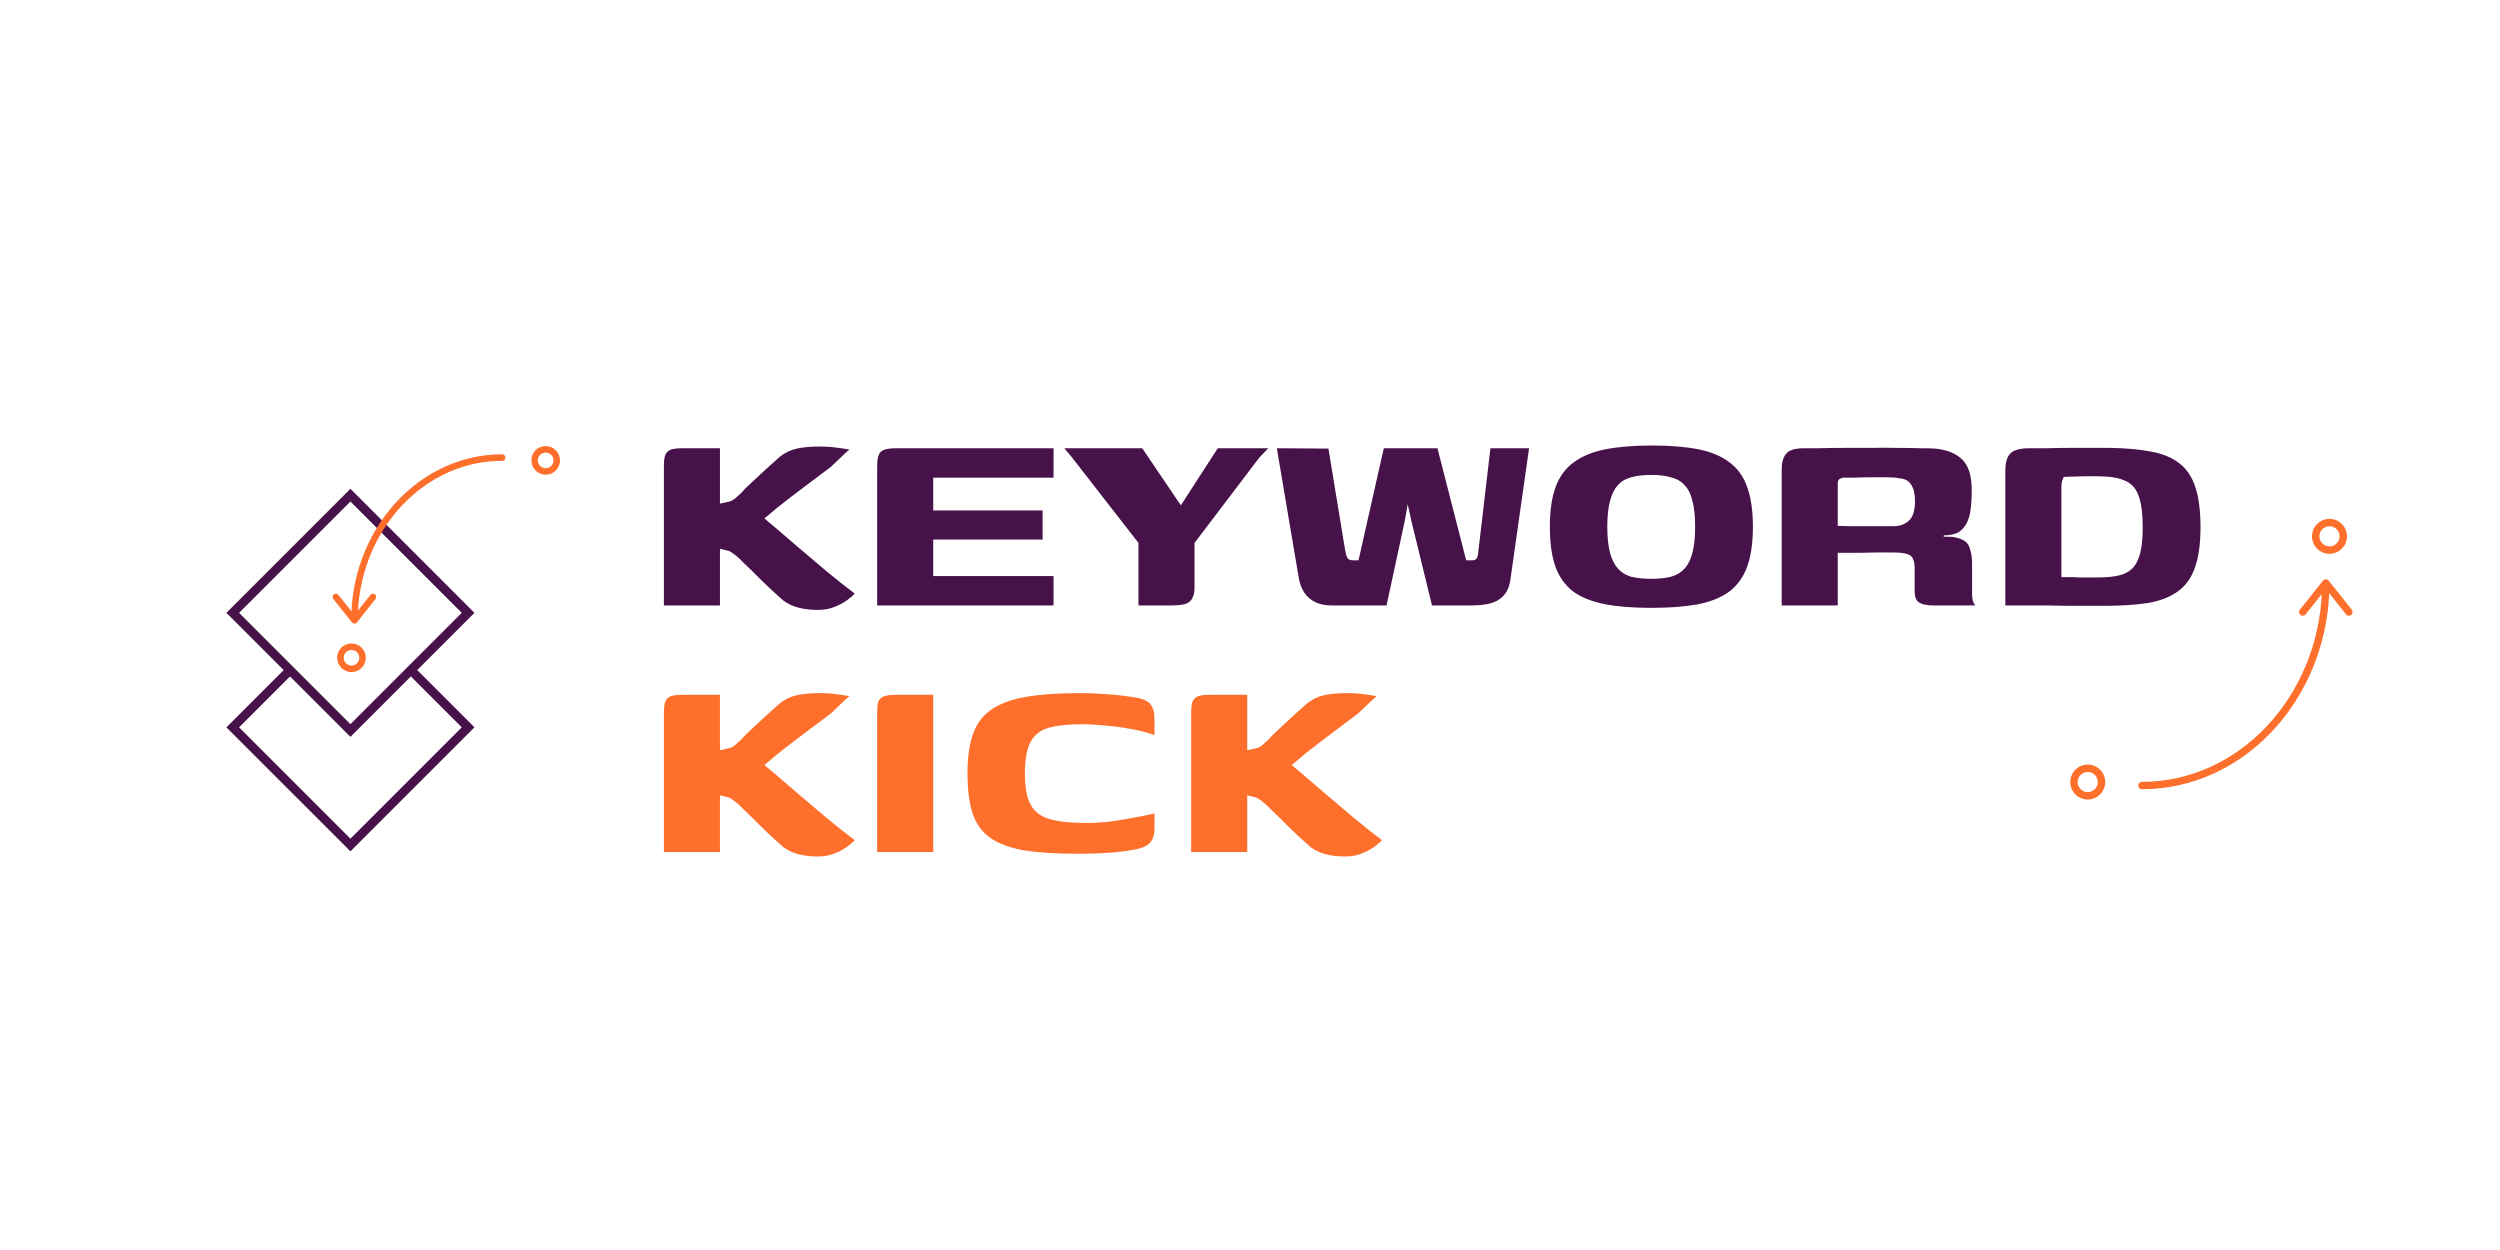 <svg width="1024" height="512" viewBox="0 0 1024 512" fill="none" xmlns="http://www.w3.org/2000/svg">
<path d="M334.928 249.82C332.221 249.82 329.701 249.54 327.368 248.98C325.034 248.42 322.888 247.44 320.928 246.04C320.274 245.48 319.434 244.733 318.408 243.8C317.381 242.867 316.261 241.84 315.048 240.72C313.834 239.507 312.574 238.293 311.268 237.08C310.054 235.867 308.888 234.7 307.768 233.58C306.648 232.46 305.621 231.48 304.688 230.64C303.568 229.427 302.588 228.493 301.748 227.84C301.001 227.187 300.021 226.487 298.808 225.74L294.888 224.76V248H271.928V190.6C271.928 189.107 272.068 187.847 272.348 186.82C272.628 185.793 273.234 185 274.168 184.44C275.194 183.88 276.921 183.6 279.348 183.6C281.961 183.6 284.528 183.6 287.048 183.6C289.661 183.6 292.274 183.6 294.888 183.6C294.888 185 294.888 186.727 294.888 188.78C294.888 190.74 294.888 192.84 294.888 195.08C294.888 197.227 294.888 199.327 294.888 201.38C294.888 203.34 294.888 204.973 294.888 206.28L298.808 205.44C299.648 205.16 300.348 204.787 300.908 204.32C301.561 203.76 302.354 203.06 303.288 202.22C304.408 200.913 305.948 199.373 307.908 197.6C309.868 195.733 311.874 193.867 313.928 192C316.074 190.04 317.894 188.407 319.388 187.1C321.534 185.42 323.868 184.3 326.388 183.74C329.001 183.18 332.081 182.9 335.628 182.9C338.334 182.9 340.574 183.04 342.348 183.32C344.121 183.507 345.988 183.787 347.948 184.16C347.761 184.253 347.154 184.767 346.128 185.7C345.194 186.633 344.121 187.66 342.908 188.78C341.788 189.807 340.901 190.647 340.248 191.3C336.888 193.82 333.341 196.48 329.608 199.28C325.874 202.08 322.234 204.88 318.688 207.68C315.234 210.48 312.108 213.187 309.308 215.8L309.448 209.36C311.874 211.32 314.628 213.607 317.708 216.22C320.788 218.833 324.101 221.68 327.648 224.76C331.194 227.747 334.834 230.827 338.568 234C342.394 237.173 346.221 240.207 350.048 243.1C349.581 243.753 348.648 244.593 347.248 245.62C345.941 246.647 344.261 247.58 342.208 248.42C340.154 249.353 337.728 249.82 334.928 249.82ZM359.291 248V190.88C359.291 187.893 359.804 185.933 360.831 185C361.858 184.067 363.864 183.6 366.851 183.6H431.531V195.64H382.251V209.08H427.051V220.98H382.251V235.96H431.531V248H359.291ZM466.317 248V222.38L438.877 187.1L435.937 183.6H467.857L483.677 206.98L498.797 183.6H519.517L515.737 187.52L489.277 222.38V239.6C489.37 241.933 489.09 243.707 488.437 244.92C487.877 246.133 486.85 246.973 485.357 247.44C483.957 247.813 481.903 248 479.197 248H466.317ZM545.665 248C542.865 248 540.531 247.533 538.665 246.6C536.798 245.667 535.305 244.36 534.185 242.68C533.065 240.907 532.318 238.853 531.945 236.52L522.985 183.6L544.125 183.74L550.985 225.46C551.265 226.953 551.591 228.027 551.965 228.68C552.431 229.24 553.225 229.52 554.345 229.52H556.445L566.805 183.6H588.785L600.545 229.52H602.925C603.765 229.52 604.371 229.287 604.745 228.82C605.118 228.26 605.351 227.513 605.445 226.58L610.485 183.6H626.305L618.745 236.8C618.465 239.507 617.671 241.7 616.365 243.38C615.058 245.06 613.238 246.273 610.905 247.02C608.665 247.673 605.771 248 602.225 248H586.545L578.145 213.56L576.605 206.56L575.345 213.56L567.925 248H545.665ZM676.267 248.98C668.801 248.98 662.454 248.467 657.227 247.44C652.001 246.413 647.707 244.687 644.347 242.26C641.081 239.74 638.654 236.333 637.067 232.04C635.574 227.747 634.827 222.333 634.827 215.8C634.827 209.08 635.621 203.62 637.207 199.42C638.794 195.127 641.267 191.767 644.627 189.34C648.081 186.82 652.421 185.047 657.647 184.02C662.967 182.993 669.314 182.48 676.687 182.48C684.061 182.48 690.361 182.993 695.587 184.02C700.814 185.047 705.061 186.82 708.327 189.34C711.687 191.767 714.114 195.127 715.607 199.42C717.194 203.713 717.987 209.173 717.987 215.8C717.987 222.427 717.194 227.887 715.607 232.18C714.021 236.473 711.547 239.88 708.187 242.4C704.827 244.827 700.487 246.553 695.167 247.58C689.941 248.513 683.641 248.98 676.267 248.98ZM676.407 237.08C679.487 237.08 682.147 236.8 684.387 236.24C686.721 235.587 688.587 234.467 689.987 232.88C691.481 231.293 692.554 229.147 693.207 226.44C693.954 223.64 694.327 220.093 694.327 215.8C694.327 211.413 693.954 207.867 693.207 205.16C692.554 202.36 691.481 200.213 689.987 198.72C688.587 197.133 686.721 196.06 684.387 195.5C682.147 194.847 679.487 194.52 676.407 194.52C673.234 194.52 670.481 194.847 668.147 195.5C665.907 196.06 664.087 197.133 662.687 198.72C661.287 200.213 660.214 202.36 659.467 205.16C658.721 207.867 658.347 211.413 658.347 215.8C658.347 220.093 658.721 223.64 659.467 226.44C660.214 229.147 661.287 231.293 662.687 232.88C664.087 234.467 665.907 235.587 668.147 236.24C670.481 236.8 673.234 237.08 676.407 237.08ZM771.082 226.3C771.082 226.3 770.149 226.3 768.282 226.3C766.509 226.3 764.222 226.347 761.422 226.44C758.622 226.44 755.729 226.44 752.742 226.44V248H729.782V192.14C729.782 189.433 730.389 187.333 731.602 185.84C732.816 184.347 735.289 183.6 739.022 183.6C740.422 183.6 742.522 183.6 745.322 183.6C748.122 183.507 751.342 183.46 754.982 183.46C758.622 183.46 762.356 183.46 766.182 183.46C770.102 183.367 773.836 183.367 777.382 183.46C780.929 183.46 784.009 183.507 786.622 183.6C789.329 183.6 791.289 183.647 792.502 183.74C797.542 184.207 801.322 185.747 803.842 188.36C806.362 190.88 807.622 195.033 807.622 200.82C807.622 206.047 807.202 209.873 806.362 212.3C805.616 214.633 804.356 216.453 802.582 217.76C801.929 218.227 801.042 218.6 799.922 218.88C798.802 219.16 797.542 219.3 796.142 219.3V219.86C796.796 219.86 797.496 219.86 798.242 219.86C799.082 219.86 799.782 219.907 800.342 220C803.889 220.653 805.989 222.007 806.642 224.06C807.389 226.113 807.762 228.26 807.762 230.5V242.82C807.762 244.593 807.949 245.9 808.322 246.74C808.696 247.487 808.929 247.907 809.022 248H791.942C789.516 248 787.602 247.627 786.202 246.88C784.896 246.133 784.242 244.547 784.242 242.12V232.88C784.242 229.987 783.589 228.167 782.282 227.42C781.069 226.673 778.876 226.3 775.702 226.3H771.082ZM752.742 215.38C753.769 215.38 755.309 215.427 757.362 215.52C759.509 215.52 761.842 215.52 764.362 215.52C766.882 215.52 769.169 215.52 771.222 215.52C773.369 215.52 774.909 215.52 775.842 215.52C778.082 215.52 780.042 214.82 781.722 213.42C783.496 211.927 784.382 209.173 784.382 205.16C784.382 202.36 783.869 200.167 782.842 198.58C781.909 196.993 780.322 196.107 778.082 195.92C776.776 195.64 775.002 195.5 772.762 195.5C770.616 195.5 768.329 195.5 765.902 195.5C763.569 195.5 761.422 195.547 759.462 195.64C757.502 195.64 756.056 195.64 755.122 195.64C754.936 195.64 754.469 195.78 753.722 196.06C753.069 196.34 752.742 197.04 752.742 198.16V215.38ZM901.324 216.08C901.324 222.893 900.531 228.447 898.944 232.74C897.451 236.94 895.071 240.16 891.804 242.4C888.631 244.64 884.571 246.18 879.624 247.02C874.677 247.767 868.751 248.14 861.844 248.14C857.644 248.14 853.631 248.14 849.804 248.14C845.977 248.14 842.384 248.093 839.024 248C835.664 248 832.491 248 829.504 248C826.611 248 823.904 248 821.384 248V192.84C821.384 189.573 822.037 187.24 823.344 185.84C824.651 184.44 827.077 183.693 830.624 183.6C833.051 183.6 835.664 183.6 838.464 183.6C841.357 183.507 844.251 183.46 847.144 183.46C850.131 183.46 853.071 183.46 855.964 183.46C858.951 183.46 861.704 183.46 864.224 183.46C870.851 183.553 876.497 184.067 881.164 185C885.831 185.84 889.657 187.427 892.644 189.76C895.631 192 897.824 195.267 899.224 199.56C900.624 203.76 901.324 209.267 901.324 216.08ZM844.344 236.38C845.277 236.38 846.351 236.38 847.564 236.38C848.871 236.38 850.224 236.427 851.624 236.52C853.117 236.52 854.564 236.52 855.964 236.52C857.364 236.52 858.577 236.52 859.604 236.52C862.871 236.52 865.671 236.24 868.004 235.68C870.337 235.12 872.204 234.093 873.604 232.6C875.004 231.107 876.031 229.007 876.684 226.3C877.337 223.593 877.664 220.187 877.664 216.08C877.664 210.2 877.057 205.767 875.844 202.78C874.724 199.793 872.811 197.787 870.104 196.76C867.491 195.64 863.804 195.08 859.044 195.08C857.924 195.08 856.477 195.08 854.704 195.08C853.024 195.08 851.344 195.127 849.664 195.22C847.984 195.22 846.537 195.267 845.324 195.36C845.044 195.827 844.811 196.387 844.624 197.04C844.437 197.693 844.344 198.627 844.344 199.84V236.38Z" fill="#47114A"/>
<path d="M334.928 350.82C332.221 350.82 329.701 350.54 327.368 349.98C325.034 349.42 322.888 348.44 320.928 347.04C320.274 346.48 319.434 345.733 318.408 344.8C317.381 343.867 316.261 342.84 315.048 341.72C313.834 340.507 312.574 339.293 311.268 338.08C310.054 336.867 308.888 335.7 307.768 334.58C306.648 333.46 305.621 332.48 304.688 331.64C303.568 330.427 302.588 329.493 301.748 328.84C301.001 328.187 300.021 327.487 298.808 326.74L294.888 325.76V349H271.928V291.6C271.928 290.107 272.068 288.847 272.348 287.82C272.628 286.793 273.234 286 274.168 285.44C275.194 284.88 276.921 284.6 279.348 284.6C281.961 284.6 284.528 284.6 287.048 284.6C289.661 284.6 292.274 284.6 294.888 284.6C294.888 286 294.888 287.727 294.888 289.78C294.888 291.74 294.888 293.84 294.888 296.08C294.888 298.227 294.888 300.327 294.888 302.38C294.888 304.34 294.888 305.973 294.888 307.28L298.808 306.44C299.648 306.16 300.348 305.787 300.908 305.32C301.561 304.76 302.354 304.06 303.288 303.22C304.408 301.913 305.948 300.373 307.908 298.6C309.868 296.733 311.874 294.867 313.928 293C316.074 291.04 317.894 289.407 319.388 288.1C321.534 286.42 323.868 285.3 326.388 284.74C329.001 284.18 332.081 283.9 335.628 283.9C338.334 283.9 340.574 284.04 342.348 284.32C344.121 284.507 345.988 284.787 347.948 285.16C347.761 285.253 347.154 285.767 346.128 286.7C345.194 287.633 344.121 288.66 342.908 289.78C341.788 290.807 340.901 291.647 340.248 292.3C336.888 294.82 333.341 297.48 329.608 300.28C325.874 303.08 322.234 305.88 318.688 308.68C315.234 311.48 312.108 314.187 309.308 316.8L309.448 310.36C311.874 312.32 314.628 314.607 317.708 317.22C320.788 319.833 324.101 322.68 327.648 325.76C331.194 328.747 334.834 331.827 338.568 335C342.394 338.173 346.221 341.207 350.048 344.1C349.581 344.753 348.648 345.593 347.248 346.62C345.941 347.647 344.261 348.58 342.208 349.42C340.154 350.353 337.728 350.82 334.928 350.82ZM359.291 349C359.291 339.48 359.291 329.96 359.291 320.44C359.291 310.92 359.291 301.4 359.291 291.88C359.291 290.293 359.384 288.987 359.571 287.96C359.851 286.84 360.504 286 361.531 285.44C362.651 284.88 364.424 284.6 366.851 284.6H382.251V349H359.291ZM396.286 316.8C396.286 310.267 397.033 304.9 398.526 300.7C400.019 296.407 402.539 293.047 406.086 290.62C409.633 288.193 414.346 286.467 420.226 285.44C426.199 284.413 433.573 283.9 442.346 283.9C446.079 283.9 449.579 284.04 452.846 284.32C456.206 284.507 459.706 284.88 463.346 285.44C467.266 285.907 469.833 286.84 471.046 288.24C472.259 289.64 472.866 291.553 472.866 293.98V301.12C470.159 300.093 466.986 299.253 463.346 298.6C459.799 297.947 456.253 297.48 452.706 297.2C449.159 296.827 446.033 296.64 443.326 296.64C437.819 296.64 433.293 297.107 429.746 298.04C426.293 298.973 423.773 300.887 422.186 303.78C420.599 306.673 419.806 311.06 419.806 316.94C419.806 322.54 420.599 326.787 422.186 329.68C423.773 332.573 426.433 334.533 430.166 335.56C433.899 336.587 438.846 337.1 445.006 337.1C447.619 337.1 450.373 336.96 453.266 336.68C456.253 336.307 459.333 335.84 462.506 335.28C465.773 334.72 469.226 334.02 472.866 333.18V339.76C472.866 342 472.213 343.867 470.906 345.36C469.599 346.76 466.939 347.74 462.926 348.3C459.379 348.86 455.833 349.233 452.286 349.42C448.833 349.607 445.239 349.7 441.506 349.7C432.639 349.7 425.266 349.233 419.386 348.3C413.599 347.273 408.979 345.547 405.526 343.12C402.166 340.693 399.786 337.38 398.386 333.18C396.986 328.887 396.286 323.427 396.286 316.8ZM550.905 350.82C548.198 350.82 545.678 350.54 543.345 349.98C541.012 349.42 538.865 348.44 536.905 347.04C536.252 346.48 535.412 345.733 534.385 344.8C533.358 343.867 532.238 342.84 531.025 341.72C529.812 340.507 528.552 339.293 527.245 338.08C526.032 336.867 524.865 335.7 523.745 334.58C522.625 333.46 521.598 332.48 520.665 331.64C519.545 330.427 518.565 329.493 517.725 328.84C516.978 328.187 515.998 327.487 514.785 326.74L510.865 325.76V349H487.905V291.6C487.905 290.107 488.045 288.847 488.325 287.82C488.605 286.793 489.212 286 490.145 285.44C491.172 284.88 492.898 284.6 495.325 284.6C497.938 284.6 500.505 284.6 503.025 284.6C505.638 284.6 508.252 284.6 510.865 284.6C510.865 286 510.865 287.727 510.865 289.78C510.865 291.74 510.865 293.84 510.865 296.08C510.865 298.227 510.865 300.327 510.865 302.38C510.865 304.34 510.865 305.973 510.865 307.28L514.785 306.44C515.625 306.16 516.325 305.787 516.885 305.32C517.538 304.76 518.332 304.06 519.265 303.22C520.385 301.913 521.925 300.373 523.885 298.6C525.845 296.733 527.852 294.867 529.905 293C532.052 291.04 533.872 289.407 535.365 288.1C537.512 286.42 539.845 285.3 542.365 284.74C544.978 284.18 548.058 283.9 551.605 283.9C554.312 283.9 556.552 284.04 558.325 284.32C560.098 284.507 561.965 284.787 563.925 285.16C563.738 285.253 563.132 285.767 562.105 286.7C561.172 287.633 560.098 288.66 558.885 289.78C557.765 290.807 556.878 291.647 556.225 292.3C552.865 294.82 549.318 297.48 545.585 300.28C541.852 303.08 538.212 305.88 534.665 308.68C531.212 311.48 528.085 314.187 525.285 316.8L525.425 310.36C527.852 312.32 530.605 314.607 533.685 317.22C536.765 319.833 540.078 322.68 543.625 325.76C547.172 328.747 550.812 331.827 554.545 335C558.372 338.173 562.198 341.207 566.025 344.1C565.558 344.753 564.625 345.593 563.225 346.62C561.918 347.647 560.238 348.58 558.185 349.42C556.132 350.353 553.705 350.82 550.905 350.82Z" fill="#FF6F2C"/>
<g clip-path="url(#clip0_39_3989)">
<path d="M194.336 251.025L143.535 200.224L92.74 251.018L116.193 274.47L92.74 297.923L143.535 348.717L194.34 297.913L170.898 274.47L194.336 251.025ZM143.535 205.416L189.138 251.018L143.535 296.621L97.933 251.018L143.535 205.416ZM189.144 297.909L143.532 343.522L97.929 297.919L118.785 277.063L143.535 301.813L168.292 277.056L189.144 297.909Z" fill="#47114A"/>
</g>
<path d="M954.16 212.823C957.942 212.823 961.018 215.899 961.018 219.68C961.018 223.462 957.942 226.538 954.16 226.538C950.378 226.538 947.303 223.462 947.303 219.68C947.303 215.899 950.379 212.823 954.16 212.823ZM954.16 215.252C951.719 215.252 949.732 217.239 949.732 219.68C949.732 222.122 951.719 224.108 954.16 224.108C956.602 224.108 958.588 222.122 958.588 219.68C958.588 217.239 956.602 215.253 954.16 215.252Z" fill="#FF6F2C" stroke="#FF6F2C" stroke-width="0.6"/>
<path d="M855.14 313.468C858.922 313.468 861.998 316.543 861.998 320.325C861.997 324.107 858.922 327.183 855.14 327.183C851.359 327.183 848.283 324.107 848.283 320.325C848.283 316.544 851.359 313.468 855.14 313.468ZM855.14 315.897C852.699 315.897 850.712 317.884 850.712 320.325C850.712 322.767 852.699 324.753 855.14 324.753C857.58 324.753 859.568 322.767 859.568 320.325C859.568 317.884 857.582 315.898 855.14 315.897Z" fill="#FF6F2C" stroke="#FF6F2C" stroke-width="0.6"/>
<path d="M952.738 237.593C952.746 237.594 952.753 237.597 952.759 237.598C952.811 237.603 952.858 237.61 952.885 237.615L952.893 237.616C952.942 237.626 952.999 237.639 953.06 237.661H953.062C953.075 237.666 953.139 237.686 953.191 237.713L953.19 237.715C953.234 237.736 953.276 237.766 953.303 237.785C953.304 237.785 953.306 237.785 953.309 237.786C953.316 237.789 953.331 237.795 953.351 237.804L953.416 237.846L953.418 237.848C953.441 237.867 953.459 237.885 953.471 237.899C953.476 237.905 953.48 237.912 953.483 237.917C953.503 237.935 953.522 237.954 953.541 237.974C953.546 237.978 953.553 237.983 953.56 237.989L953.609 238.039L953.612 238.043L963.067 249.937L963.14 250.038C963.473 250.556 963.365 251.253 962.873 251.644C962.65 251.822 962.382 251.909 962.118 251.909C961.76 251.909 961.404 251.752 961.165 251.45V251.449L953.791 242.172C952.172 286.999 918.532 322.972 877.326 322.972C876.655 322.972 876.111 322.428 876.111 321.758C876.111 321.087 876.655 320.543 877.326 320.543C917.076 320.543 949.635 285.831 951.351 242.398L944.156 251.45C943.917 251.751 943.562 251.909 943.204 251.909C942.94 251.909 942.672 251.823 942.448 251.644C941.924 251.226 941.835 250.461 942.254 249.936L951.709 238.042C951.727 238.018 951.747 238.002 951.761 237.99C951.768 237.984 951.774 237.978 951.779 237.974C951.797 237.956 951.815 237.938 951.831 237.923C951.841 237.908 951.867 237.877 951.905 237.847V237.846L951.907 237.845L951.909 237.844V237.844C951.953 237.811 951.996 237.793 952.01 237.787C952.011 237.786 952.012 237.786 952.013 237.786C952.039 237.768 952.088 237.735 952.135 237.712L952.136 237.711C952.184 237.688 952.231 237.671 952.267 237.659V237.66C952.326 237.64 952.379 237.627 952.428 237.617L952.437 237.615C952.465 237.61 952.512 237.603 952.563 237.598C952.569 237.597 952.576 237.594 952.583 237.593C952.602 237.588 952.629 237.584 952.661 237.584L952.738 237.593ZM951.787 237.969C951.786 237.969 951.786 237.97 951.785 237.97C951.787 237.969 951.788 237.968 951.789 237.968C951.795 237.963 951.791 237.965 951.787 237.969ZM953.492 237.928L953.491 237.927C953.49 237.926 953.489 237.925 953.488 237.924C953.49 237.926 953.491 237.927 953.492 237.928Z" fill="#FF6F2C" stroke="#FF6F2C" stroke-width="0.6"/>
<path d="M143.967 274.988C140.897 274.988 138.399 272.491 138.399 269.421C138.399 266.351 140.897 263.854 143.967 263.854C147.037 263.854 149.534 266.35 149.534 269.421C149.534 272.491 147.037 274.988 143.967 274.988ZM143.967 272.919C145.895 272.919 147.465 271.35 147.465 269.421C147.465 267.492 145.895 265.924 143.967 265.924C142.038 265.924 140.47 267.492 140.47 269.421C140.47 271.35 142.038 272.919 143.967 272.919Z" fill="#FF6F2C" stroke="#FF6F2C" stroke-width="0.6"/>
<path d="M223.508 194.142C220.438 194.142 217.94 191.645 217.94 188.575C217.94 185.505 220.438 183.007 223.508 183.007C226.578 183.007 229.075 185.505 229.075 188.575C229.075 191.645 226.578 194.142 223.508 194.142ZM223.508 192.073C225.436 192.073 227.006 190.503 227.006 188.575C227.006 186.646 225.436 185.078 223.508 185.078C221.58 185.078 220.011 186.646 220.011 188.575C220.011 190.503 221.579 192.073 223.508 192.073Z" fill="#FF6F2C" stroke="#FF6F2C" stroke-width="0.6"/>
<path d="M145.096 255.09C145.089 255.089 145.083 255.086 145.079 255.084L144.981 255.072L144.974 255.071C144.933 255.063 144.884 255.052 144.832 255.033L144.83 255.033C144.823 255.03 144.769 255.011 144.723 254.989L144.722 254.99C144.685 254.972 144.65 254.945 144.626 254.929C144.612 254.923 144.57 254.907 144.529 254.875L144.527 254.874C144.504 254.856 144.487 254.837 144.476 254.824C144.471 254.818 144.468 254.813 144.464 254.808C144.451 254.796 144.438 254.783 144.425 254.769C144.422 254.766 144.417 254.763 144.413 254.759L144.364 254.711L144.361 254.708L136.766 245.153L136.705 245.067C136.421 244.625 136.512 244.032 136.931 243.699C137.122 243.547 137.35 243.473 137.575 243.473C137.879 243.473 138.182 243.607 138.386 243.865L144.21 251.192C145.586 215.231 172.599 186.389 205.686 186.389C206.258 186.389 206.721 186.853 206.721 187.424C206.721 187.996 206.258 188.459 205.686 188.459C173.848 188.46 147.75 216.215 146.291 250.994L151.957 243.864C152.161 243.607 152.463 243.473 152.768 243.473C152.965 243.473 153.164 243.529 153.338 243.645L153.412 243.699C153.858 244.054 153.934 244.705 153.578 245.153L145.982 254.708L145.933 254.758C145.928 254.763 145.922 254.767 145.917 254.77C145.904 254.784 145.891 254.797 145.878 254.809C145.867 254.825 145.845 254.85 145.815 254.874L145.815 254.875L145.813 254.875L145.811 254.877L145.811 254.876C145.783 254.898 145.754 254.911 145.736 254.919C145.723 254.928 145.669 254.966 145.62 254.99L145.619 254.991C145.577 255.011 145.536 255.025 145.507 255.035L145.507 255.034C145.456 255.051 145.411 255.063 145.371 255.071L145.362 255.073L145.362 255.072C145.342 255.075 145.306 255.081 145.265 255.085C145.26 255.087 145.254 255.089 145.247 255.09C145.228 255.094 145.202 255.098 145.171 255.098L145.096 255.09ZM144.429 254.772C144.43 254.773 144.431 254.774 144.432 254.775C144.434 254.777 144.437 254.778 144.438 254.779C144.437 254.778 144.434 254.775 144.429 254.772Z" fill="#FF6F2C" stroke="#FF6F2C" stroke-width="0.6"/>
<defs>
<clipPath id="clip0_39_3989">
<rect width="122.377" height="122.377" fill="white" transform="translate(143.534 187.932) rotate(45)"/>
</clipPath>
</defs>
</svg>
